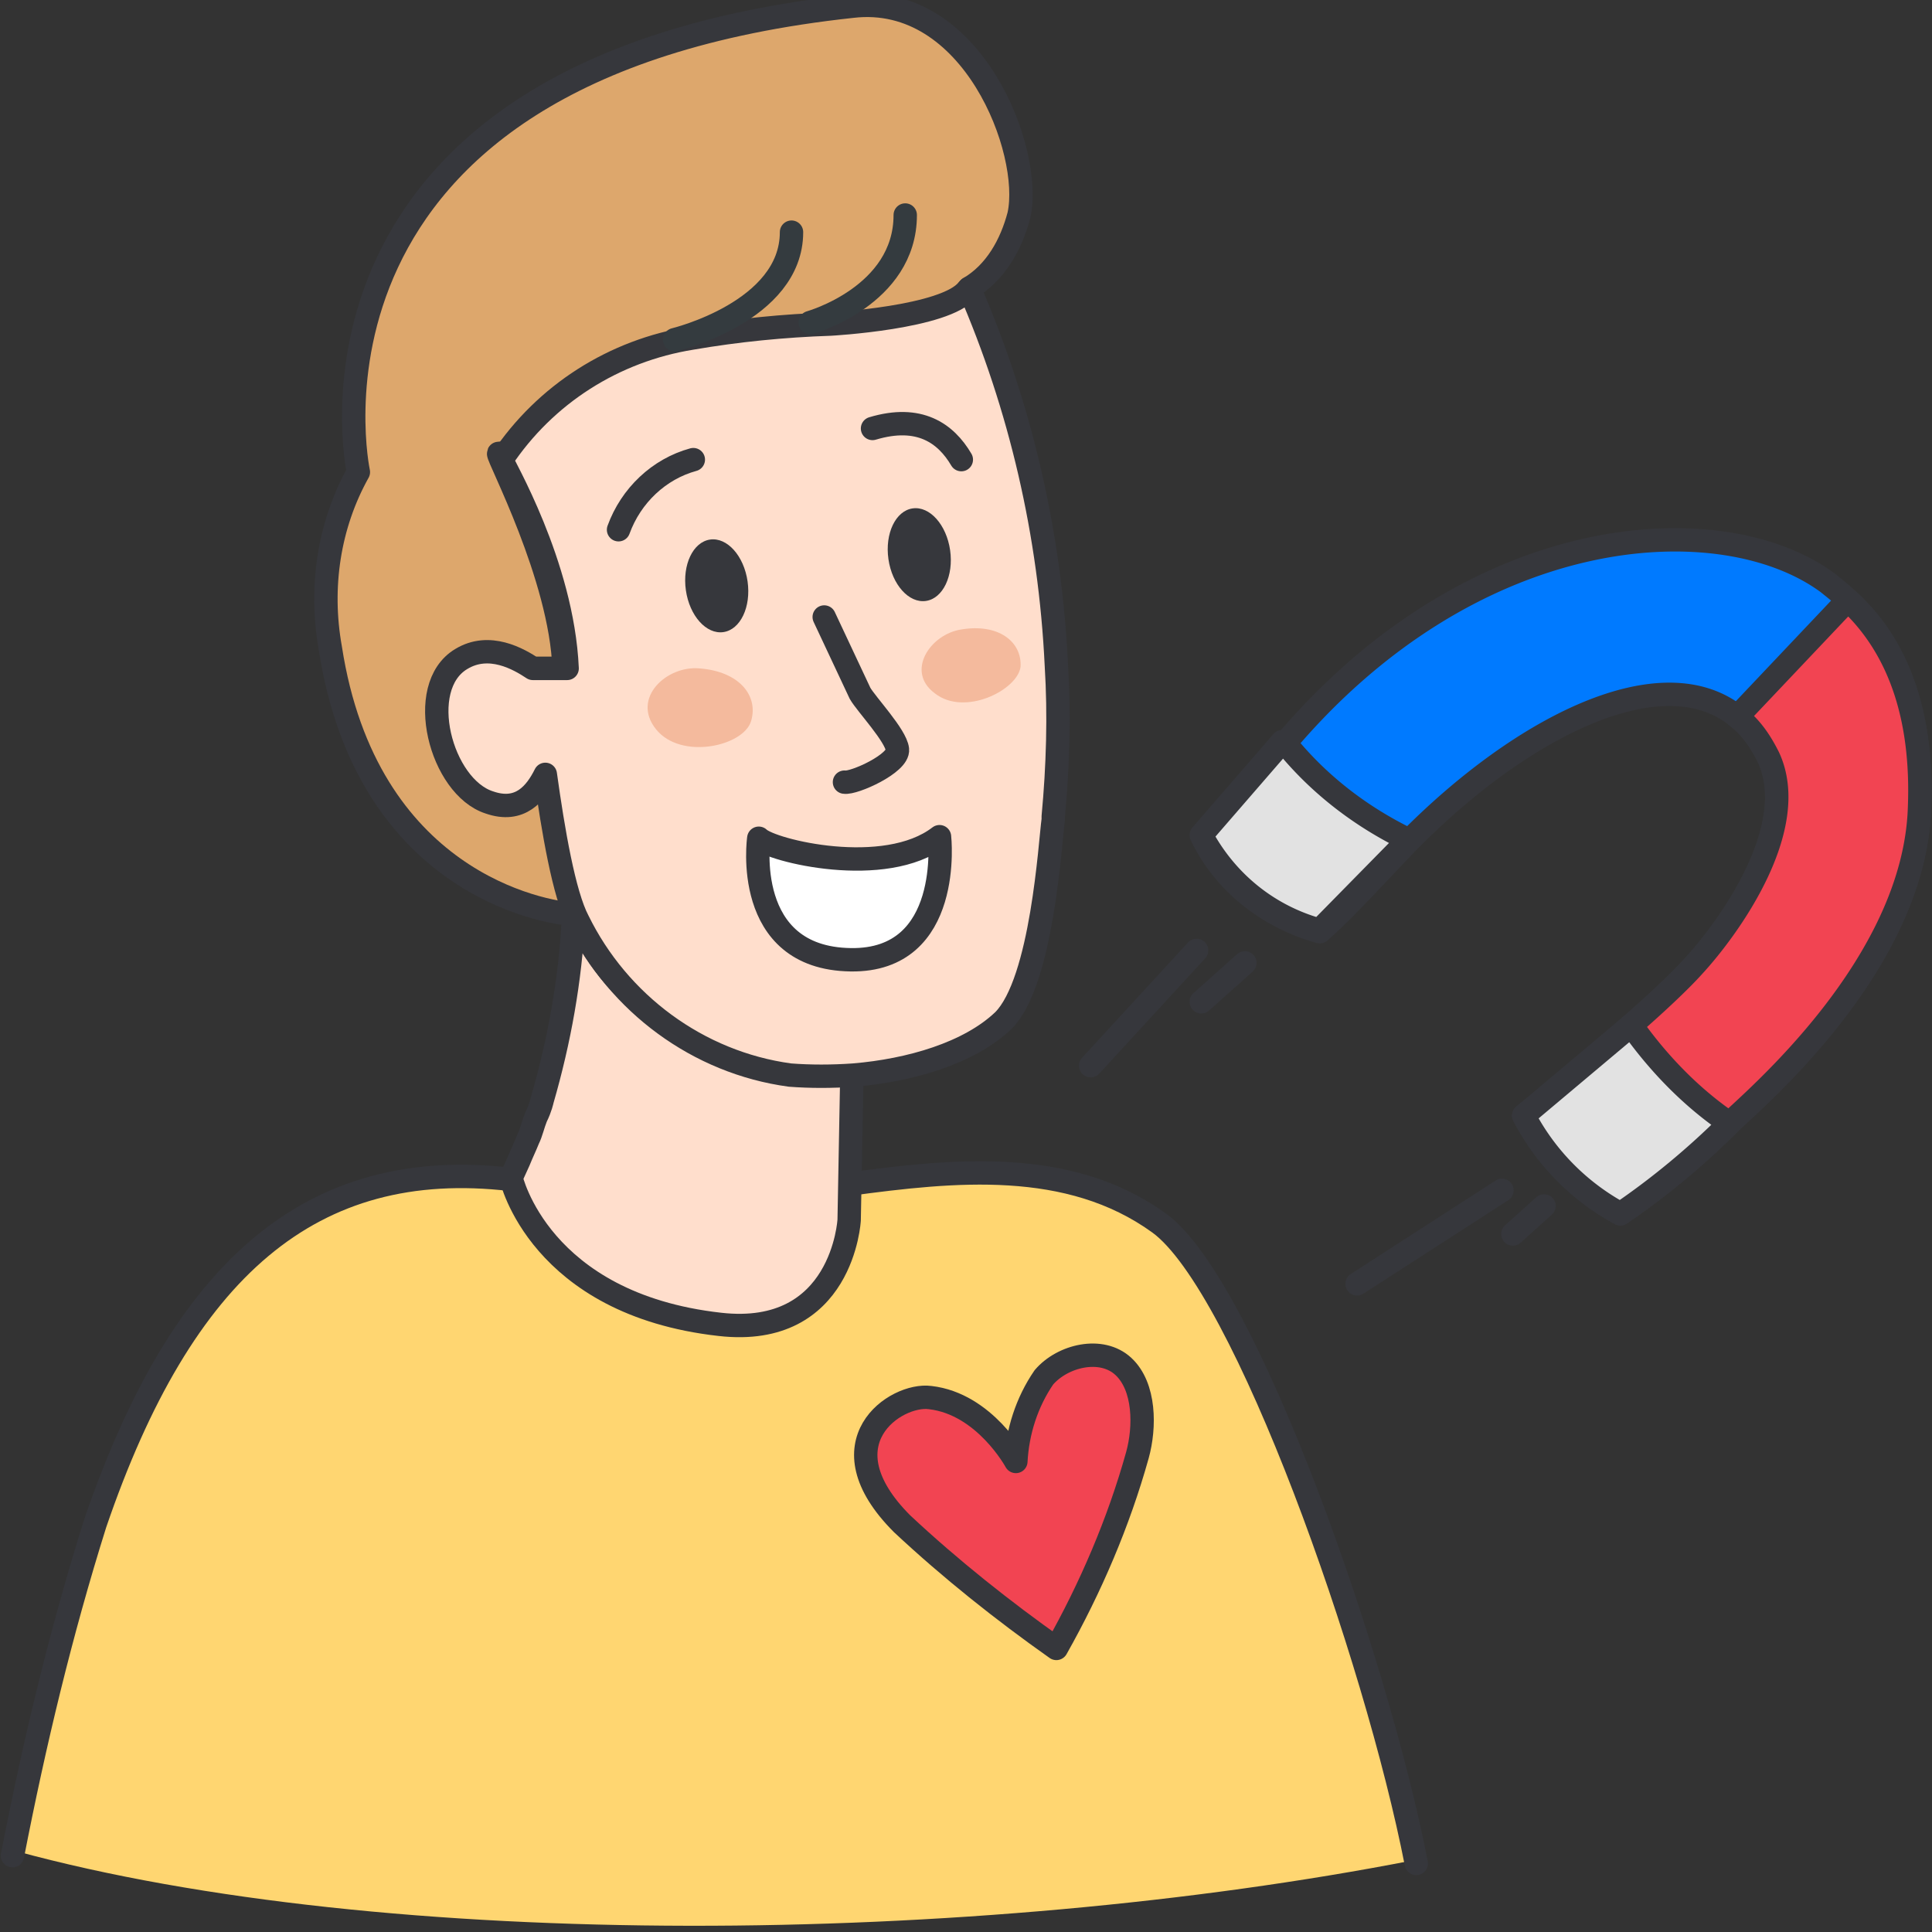 <svg xmlns="http://www.w3.org/2000/svg" xmlns:xlink="http://www.w3.org/1999/xlink" width="124" height="124" fill="none" xmlns:v="https://vecta.io/nano"><rect width="100%" height="100%" fill="#333333" stroke="none"/><style><![CDATA[.B{stroke-linejoin:round}.C{stroke-linecap:round}.D{stroke-width:1.5}.E{stroke:#36373c}]]></style><g clip-path="url(#A)"><path d="M90.7 119.4c-28.2 5.5-65.9 5.9-89.7-.6 1.4-7.2 3.1-14.3 5.3-21.3 5.5-16.3 13.8-23.5 26.6-22l21.5.5c6.7-.9 14-1.7 19.8 2.5 5.4 3.9 13.9 27.6 16.5 40.9z" fill="#ffd671"/><g class="B D E"><path d="M.801 119.1c1.4-7.2 3.1-14.3 5.3-21.3 5.6-16.4 13.9-23.6 26.7-22.1l21.7.3c6.7-.9 14.1-1.7 19.9 2.5 5.5 4 13.9 27.8 16.5 41.1" class="C"/><path d="M21.201 41.6c2.3 14.9 13.5 17 15.8 17.1-.1-.1-.1-.2-.2-.3-.2-.3-2.8-13.8-2.8-13.8.1-.7.3-1 .2-1.7h2c-.2-5.9-4.3-13.6-4.2-13.8 4.9-.3 9-4.1 13.9-4.4 13-.7 16.3-6.2 16.3-6.2 1.7-1 2.7-2.8 3.2-4.7.9-4.1-3-14.3-10.7-13.4-37.3 4-31.7 29.9-31.7 29.9-1.9 3.4-2.5 7.4-1.8 11.3z" fill="#dda76c"/><g fill="#ffdecc"><path d="M32.801 75.6s1.8 8.1 13.4 9.4c7.9.9 8.3-6.7 8.3-6.7l.2-10.8c-1.5.2-12.8 2.1-17.8-8.8-.1.1-.1.2-.1.3-.2 3.9-.9 7.8-2 11.6 0 0-.1.5-.4 1.1-.2.5-.3 1-.5 1.4-.2.5-.4.9-.6 1.4l-.5 1.1z"/><path d="M64.4 65.5c-2.2 2.1-6 3.2-9.6 3.5-1.4.1-2.8.1-4.1 0-5.9-.8-11-4.6-13.6-9.9-.9-1.7-1.6-5.8-2.1-9.4-.6 1.2-1.6 2.5-3.6 1.8-3.1-1-4.8-7.4-1.8-9.2 1.8-1.1 3.7 0 4.6.6h2.2c-.3-6.7-4.2-13.2-4.2-13.4 2.8-4.2 7.2-7 12.2-7.8 2.9-.5 5.9-.8 8.9-.9 0 0 7.4-.4 8.8-2.2l.1-.1c3.3 7.6 5.2 15.8 5.6 24.2.2 3.2.1 6.5-.2 9.7v.2c-.2 1.4-.7 10.4-3.2 12.9z"/></g></g><g fill="#f4ba9d"><path d="M44.9 42.9c-2.1-.2-4.4 1.9-2.8 3.9s5.6 1.1 6.1-.5-.7-3.2-3.3-3.4zm16.801-2.5c-2 .3-3.6 2.7-1.7 4.1 1.9 1.5 5.3-.2 5.5-1.7.1-1.6-1.4-2.8-3.8-2.4z"/></g><g fill="#36373c"><use xlink:href="#B"/><path d="M46.427 40.57c1.093-.157 1.789-1.613 1.554-3.254s-1.312-2.843-2.406-2.686-1.789 1.613-1.554 3.254 1.312 2.843 2.406 2.686z"/></g><g class="D E B"><g class="C"><path d="M61.7 29.5c-1-1.7-2.7-2.9-5.7-2m-11.501 2c-2.2.6-4 2.3-4.8 4.5"/></g><path d="M60.3 53.7c-3.5 2.7-10.8.9-11.6.1 0 0-1.1 7.7 5.9 7.8 6.6.1 5.7-7.9 5.7-7.9z" fill="#fff"/></g><path d="M52.9 39.6l2.3 4.9c.4.7 2.3 2.7 2.4 3.6s-2.8 2.2-3.4 2.1" fill="#ffdecc"/><g class="B D E"><path d="M52.9 39.6l2.3 4.9c.4.7 2.3 2.7 2.4 3.6s-2.8 2.2-3.4 2.1" class="C"/><path d="M123.199 51.8c-.3 10.2-10.8 18.9-12.2 20.3-2.1 2.1-4.5 4.1-7 5.8a15.07 15.07 0 0 1-6.2-6.3c1.8-1.4 4.5-3.7 6.9-5.8 1.6-1.4 3.1-2.8 4-3.8 2.3-2.5 6.9-8.9 4.8-13.4-.5-1-1.1-1.9-2-2.6-4.8-3.9-13.8.6-21.1 8-2.3 2.4-4.3 4.6-5.7 5.8-3.2-.9-6-3-7.5-6 1.9-2.3 3.6-4.2 5.2-6 12.2-14.5 28.1-15.4 34.9-10.4.5.4 1 .8 1.4 1.2 3.5 3.2 4.7 8 4.5 13.2z" fill="#007aff"/><path d="M123.201 51.8c-.3 10.2-10.8 18.9-12.2 20.3-2.1 2.1-4.5 4.1-7 5.8a15.07 15.07 0 0 1-6.2-6.3c1.8-1.4 4.5-3.7 6.9-5.8 1.6-1.4 3.1-2.8 4-3.8 2.3-2.5 6.9-8.9 4.8-13.4-.5-1-1.1-1.9-2-2.6l7.1-7.5c3.6 3.3 4.8 8.1 4.6 13.3z" fill="#f24452"/><g fill="#e2e2e2"><path d="M111.001 72.1c-2.1 2.1-4.5 4.1-7 5.8a15.07 15.07 0 0 1-6.2-6.3l6.9-5.8c1.7 2.4 3.8 4.6 6.3 6.3zM90.4 53.9l-5.7 5.8c-3.3-.9-6-3.1-7.6-6.1l5.2-6 .2.1c2.1 2.6 4.8 4.7 7.9 6.2z"/></g><g class="C"><path d="M70 68.4l6.8-7.4m.3 3.3l2.8-2.5m7.2 20.6l9.3-6m.7 2.8l2-1.8"/></g><path d="M59.7 89.7c-2.2-.3-7 2.9-1.8 8.1 3.1 2.9 6.5 5.6 9.9 8 2.2-3.9 4-8.1 5.2-12.4.5-1.8.5-4.4-.9-5.7s-3.9-.7-5.1.7c-1.1 1.6-1.7 3.5-1.8 5.4 0 0-2-3.7-5.5-4.1z" fill="#f24452"/></g><g stroke="#343b3f" class="C B D"><path d="M43.301 21.8s7.5-1.8 7.5-6.9M52 20.7s6.1-1.7 6.1-6.9"/></g></g><defs><clipPath id="A"><path fill="#fff" d="M0 0h124v124H0z"/></clipPath><path id="B" d="M59.427 38.57c1.093-.157 1.789-1.613 1.554-3.254s-1.312-2.843-2.406-2.686-1.789 1.613-1.554 3.254 1.312 2.843 2.406 2.686z"/></defs></svg>